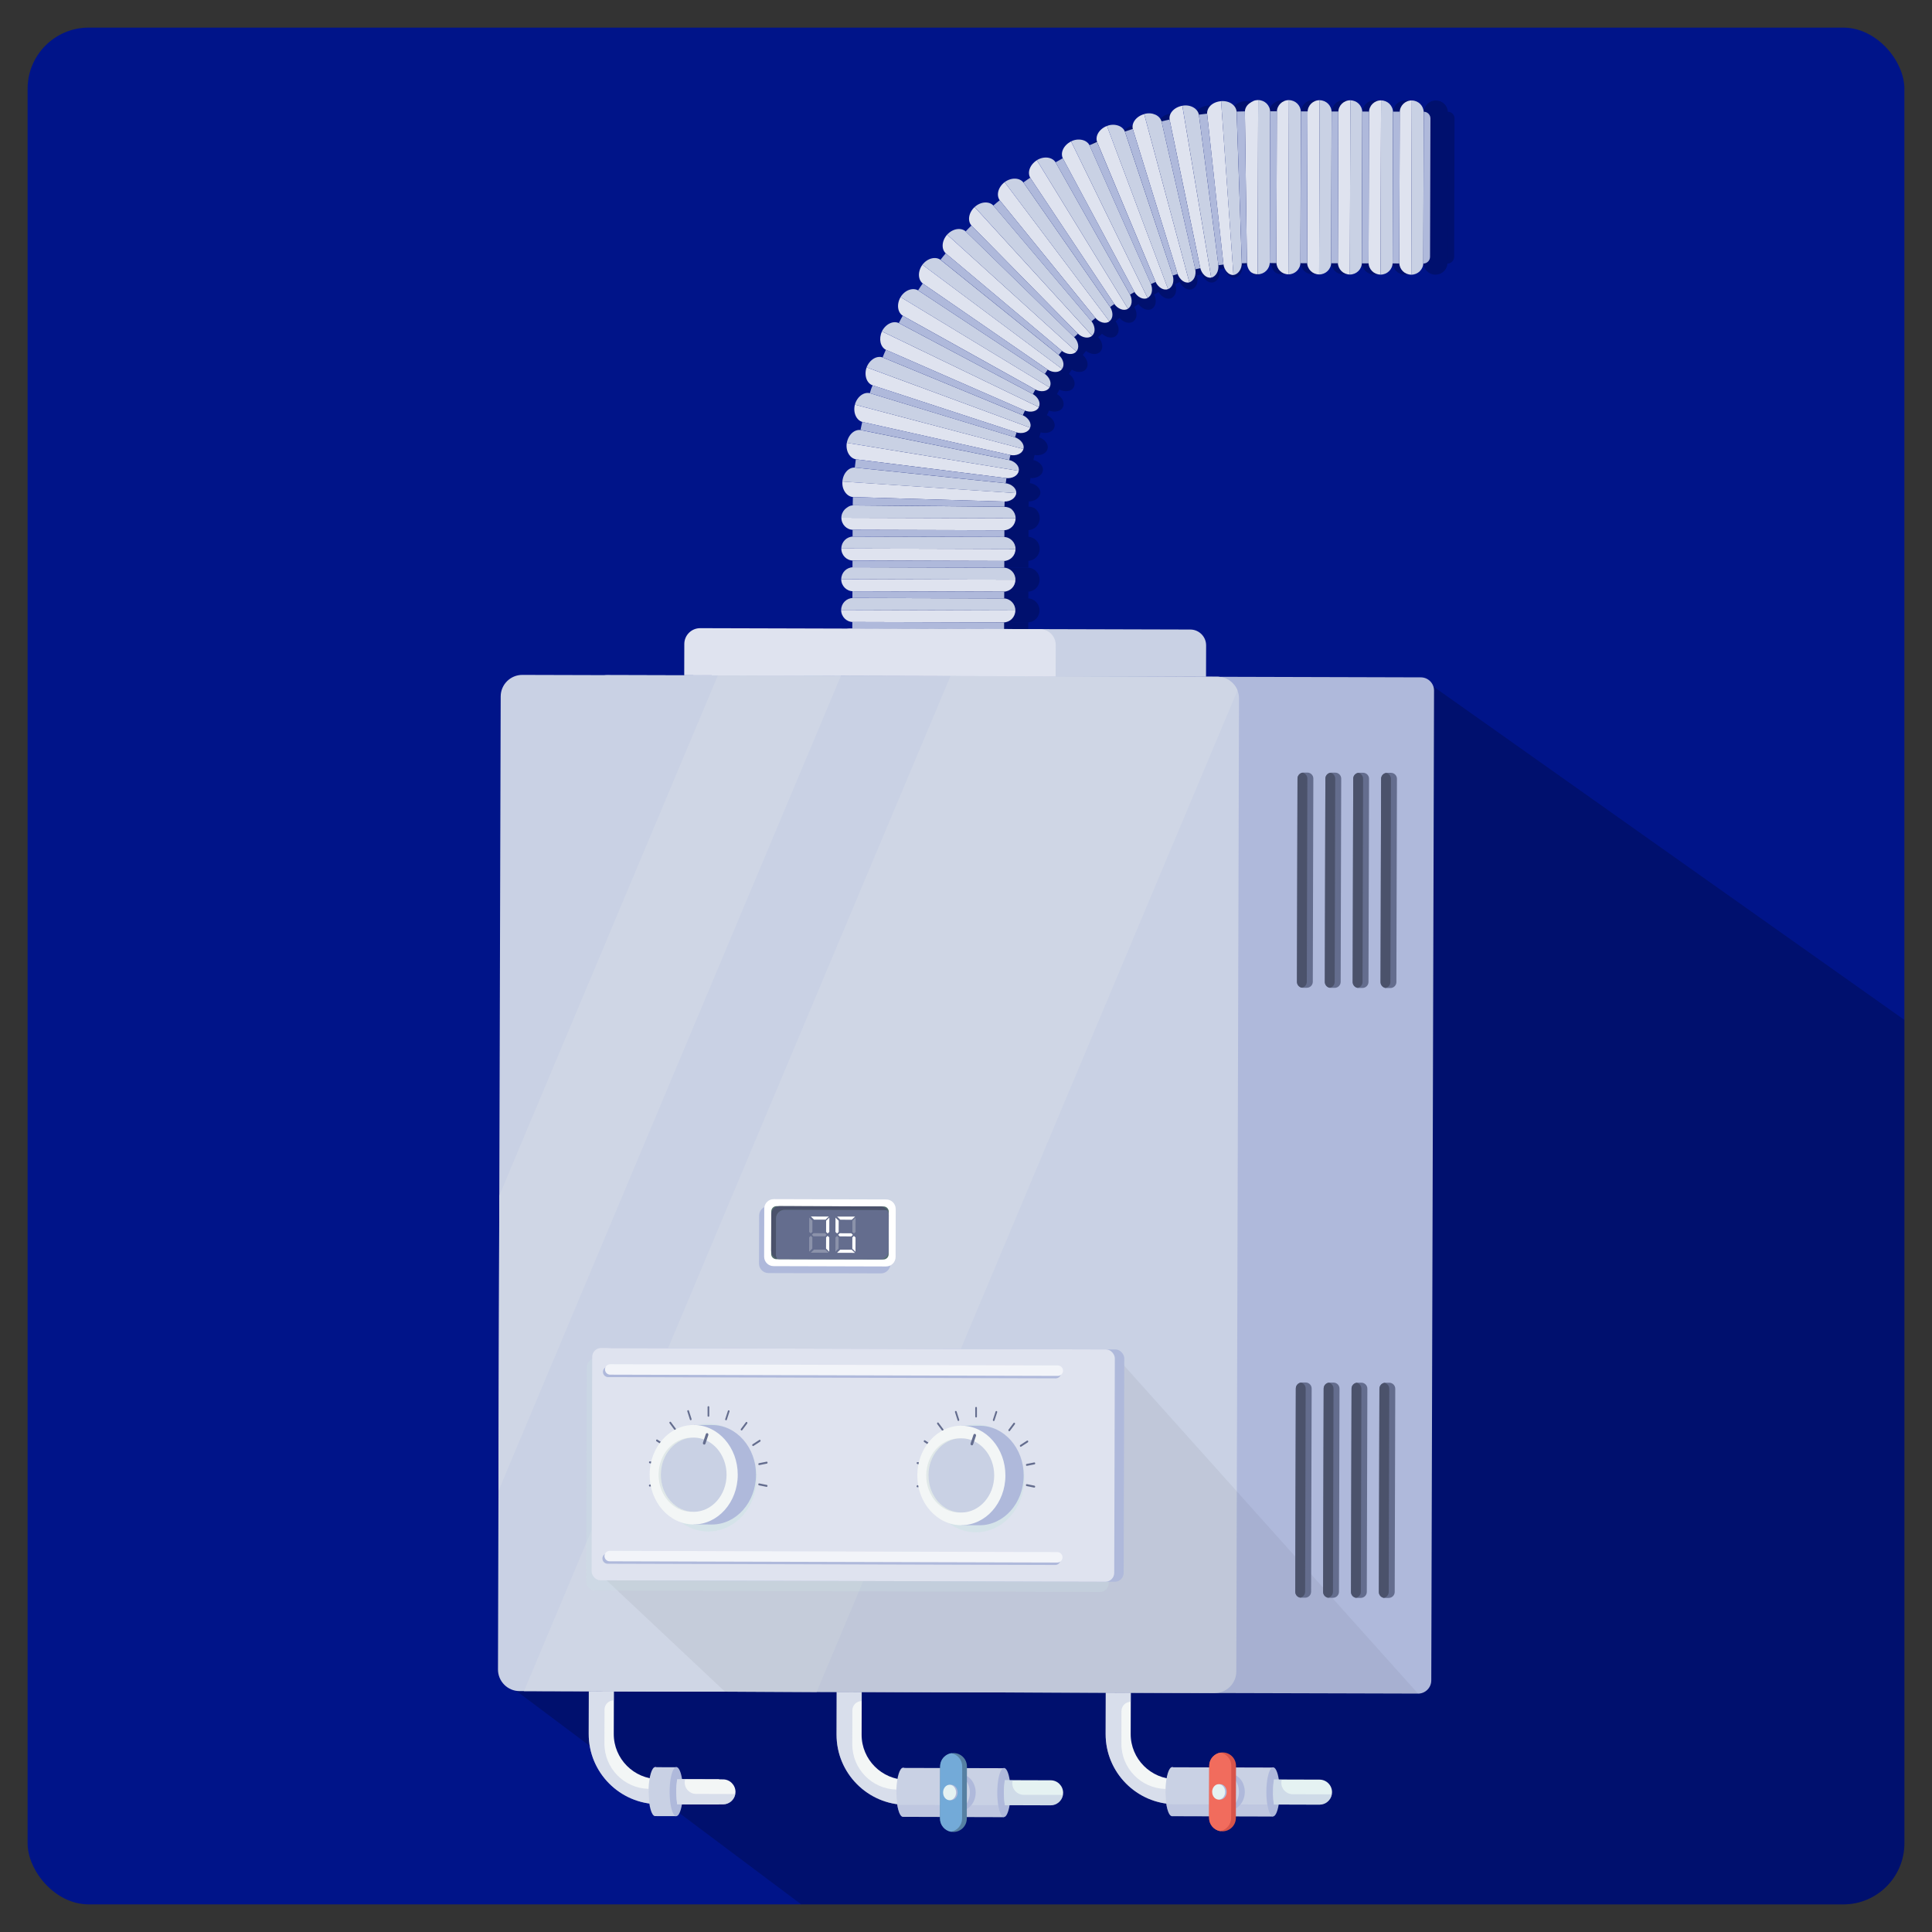 <?xml version="1.0" encoding="UTF-8"?>
<svg xmlns="http://www.w3.org/2000/svg" xmlns:xlink="http://www.w3.org/1999/xlink" viewBox="0 0 700 700">
  <rect x="0" y="0" width="700" height="700" fill="#333333" stroke="none"/>
  <defs>
    <style>
      .cls-1, .cls-2 {
        fill: #fff;
      }

      .cls-3 {
        opacity: .5;
      }

      .cls-3, .cls-4 {
        fill: #cce5e4;
      }

      .cls-5 {
        fill: #f2f4f9;
      }

      .cls-6 {
        isolation: isolate;
      }

      .cls-7 {
        opacity: .2;
      }

      .cls-8 {
        fill: #d8544a;
      }

      .cls-9 {
        fill: #5680a2;
      }

      .cls-10, .cls-11 {
        fill: #afb9db;
      }

      .cls-12 {
        opacity: .05;
      }

      .cls-12, .cls-13, .cls-4 {
        mix-blend-mode: multiply;
      }

      .cls-14 {
        fill: #c9d1e4;
      }

      .cls-13 {
        fill: #536e6e;
      }

      .cls-15 {
        fill: #dfe3ef;
      }

      .cls-16 {
        fill: #001489;
      }

      .cls-11 {
        opacity: .4;
      }

      .cls-17 {
        clip-path: url(#clippath);
      }

      .cls-18 {
        fill: #cfd6e5;
      }

      .cls-19 {
        fill: #73aad8;
      }

      .cls-2, .cls-4 {
        opacity: .25;
      }

      .cls-20 {
        fill: none;
      }

      .cls-21 {
        fill: #e5f2f2;
      }

      .cls-22 {
        fill: #4b526b;
      }

      .cls-23 {
        fill: #729b9a;
        opacity: .15;
      }

      .cls-24 {
        fill: #f16c5d;
      }

      .cls-25 {
        fill: #f3f6f6;
      }

      .cls-26 {
        fill: #646d8e;
      }
    </style>
    <clipPath id="clippath">
      <rect class="cls-20" x="10" y="10" width="680" height="680" rx="22.15" ry="22.15"/>
    </clipPath>
  </defs>
  <g class="cls-6">
    <g id="Layer_1" data-name="Layer 1">
      <rect class="cls-16" x="10" y="10" width="680" height="680" rx="22.15" ry="22.15"/>
      <g>
        <rect class="cls-7" x="343.83" y="199.15" width="2.42" height="55" transform="translate(117.44 571.06) rotate(-89.84)"/>
        <path class="cls-7" d="M372.35,216.81l-54.54-.15c-2.37,0-4.3,1.93-4.3,4.34,0,2.41,1.91,4.36,4.28,4.36l54.54,.15c2.37,0,4.3-1.93,4.3-4.34,0-1.21-.47-2.29-1.25-3.08-.77-.79-1.84-1.28-3.03-1.28Z"/>
        <rect class="cls-7" x="343.86" y="188.02" width="2.43" height="55" transform="translate(128.6 559.99) rotate(-89.84)"/>
        <path class="cls-7" d="M372.38,205.68l-54.54-.15c-2.37,0-4.3,1.93-4.3,4.34,0,2.4,1.91,4.35,4.28,4.36l54.54,.15c2.37,0,4.3-1.93,4.3-4.34,0-1.2-.47-2.29-1.25-3.08-.77-.79-1.84-1.28-3.03-1.28Z"/>
        <path class="cls-7" d="M318.44,169.39l.22,.03c-2.35-.27-4.47,2-4.71,5.06-.05,.76,0,1.49,.19,2.16,.19,.66,.49,1.27,.86,1.78,.75,1.03,1.81,1.66,2.99,1.68l34.55,1.03-34.78-1.03-.07,2.98h.2c-.59,0-1.15,.14-1.66,.41-.26,.14-.5,.3-.74,.49-.23,.17-.44,.33-.64,.53-.77,.79-1.26,1.88-1.26,3.07,0,2.4,1.91,4.35,4.28,4.36l30.44,.08-30.67-.09v2.43h.22c-2.37,0-4.3,1.93-4.3,4.34,0,2.41,1.91,4.36,4.28,4.36l30.34,.08-30.56-.09v2.42l54.99,.15v-2.42h-.22c2.37,0,4.3-1.93,4.3-4.34,0-1.21-.47-2.29-1.25-3.08-.77-.79-1.84-1.28-3.03-1.28l-24.1-.07,24.33,.07v-2.43h-.22c2.37,0,4.3-1.93,4.3-4.34,0-1.2-.47-2.29-1.25-3.08-.19-.19-.4-.38-.64-.53-.22-.12-.46-.22-.71-.3-.51-.17-1.07-.26-1.67-.27h.23l.05-1.86h-.23c1.19,.03,2.27-.31,3.06-.86,.39-.28,.71-.61,.94-.98,.24-.38,.41-.79,.43-1.22,.08-.87-.34-1.7-1.08-2.36-.71-.64-1.72-1.12-2.88-1.25l.16,.02,.24-1.83-19.2-2.4-35.15-4.4-.23-.03-.37,2.97Z"/>
        <path class="cls-7" d="M429.57,43.96l.05,.23c-.27-1.16-1.09-2.07-2.24-2.61-.58-.26-1.23-.44-1.93-.49-.69-.05-1.42,.04-2.16,.24-2.96,.83-4.78,3.34-4.06,5.61l9.24,29.89-9.31-30.11-2.84,.95,.06,.18c-.38-1.12-1.29-1.93-2.47-2.34-1.19-.41-2.68-.45-4.1,.13-2.87,1.11-4.43,3.79-3.5,5.98l12.58,30.11-12.68-30.32-2.74,1.21,.09,.21c-.47-1.08-1.46-1.82-2.69-2.12-1.22-.29-2.71-.19-4.07,.52-2.75,1.38-4.04,4.21-2.9,6.3l-.11-.2c-.88,.47-1.75,.98-2.61,1.47l.11,.19c-1.14-2.06-4.27-2.56-6.88-.95-2.59,1.64-3.61,4.57-2.28,6.54l-.12-.18c-.85,.53-1.65,1.13-2.47,1.7l.1,.14c-1.35-1.9-4.47-2.07-6.91-.25-2.42,1.87-3.14,4.89-1.65,6.72l-.13-.16c-.79,.61-1.53,1.29-2.29,1.92l.14,.17,.66,.78c-.41-.49-.65-.77-.65-.77-1.52-1.82-4.66-1.7-6.93,.36-2.24,2.11-2.67,5.18-1,6.86l-.16-.16c-.73,.68-1.39,1.42-2.09,2.13l.16,.16c-1.68-1.67-4.8-1.25-6.87,1.01-2.03,2.31-2.17,5.41-.34,6.92l-.18-.14c-.66,.75-1.26,1.55-1.89,2.32l.18,.14c-1.82-1.49-4.89-.79-6.74,1.67-1.8,2.49-1.64,5.6,.31,6.93l-.18-.13c-.6,.8-1.12,1.66-1.67,2.49l.18,.12c-1.97-1.3-4.94-.31-6.55,2.3-1.54,2.64-1.1,5.71,.95,6.86l-.17-.09c-.51,.85-.97,1.75-1.42,2.64,.11,.06,23.49,12.45,30.76,16.3l-30.63-16.23c-2.08-1.06-4.88,.24-6.24,2.96-1.25,2.69-.59,5.62,1.42,6.66-.42,.9-.8,1.83-1.17,2.76l.2,.08c-2.19-.92-4.88,.65-6.01,3.51-.99,2.86,0,5.77,2.2,6.54-.45,.9-.77,1.86-1.03,2.82l.22,.07,.48,.15-.48-.15c-2.27-.71-4.8,1.11-5.64,4.07-.74,2.96,.58,5.79,2.86,6.31l-.18-.04c-.21,.98-.47,1.94-.64,2.93l.19,.03c-2.31-.46-4.63,1.59-5.17,4.61-.5,3.03,1.15,5.73,3.49,6l35.15,4.39,18.98,2.38c2.37,.28,4.4-.89,4.69-2.61,.17-.85-.16-1.72-.83-2.43-.65-.72-1.65-1.29-2.8-1.53l.22,.04c.08-.61,.27-1.2,.4-1.8l-.22-.05c2.33,.5,4.5-.46,4.92-2.14,.25-.84,0-1.73-.59-2.5-.58-.77-1.5-1.43-2.61-1.79l.18,.06c.15-.6,.35-1.18,.56-1.76l-.22-.08c2.26,.73,4.55-.01,5.1-1.66,.33-.8,.17-1.71-.34-2.54-.47-.77-1.25-1.48-2.25-1.94-.04-.02-.76-.32-1.87-.77,1.1,.45,1.79,.74,1.79,.74,.29-.54,.52-1.12,.79-1.67l-.2-.09c2.18,.94,4.54,.42,5.24-1.16,.39-.79,.34-1.69-.09-2.57-.43-.86-1.21-1.7-2.26-2.25l.2,.1c.29-.54,.55-1.1,.88-1.63l-.19-.11c2.08,1.15,4.47,.85,5.33-.66,.45-.75,.5-1.65,.15-2.57-.33-.91-1.03-1.8-2.02-2.46l.19,.13c.34-.52,.65-1.06,1.03-1.55l-.73-.5c.46,.31,.73,.5,.73,.5,1.92,1.2,4.22,1.11,5.19-.27,.51-.71,.66-1.61,.4-2.55-.25-.94-.86-1.9-1.78-2.64l.18,.13c.39-.48,.74-.99,1.16-1.44l-.17-.14c1.82,1.51,4.24,1.68,5.37,.36,.57-.66,.81-1.53,.64-2.5-.16-.93-.65-1.93-1.46-2.75,.54-.34,.93-.82,1.4-1.23l-.14-.14c1.67,1.66,4.04,2.05,5.3,.85,.63-.61,.94-1.45,.86-2.43-.06-.9-.43-1.9-1.1-2.76,.48-.4,.92-.84,1.42-1.2l-.14-.18c1.5,1.83,3.85,2.46,5.21,1.38,.68-.55,1.08-1.36,1.1-2.34,.02-.91-.26-1.93-.84-2.85,.51-.35,1-.74,1.52-1.06l-.12-.19c1.33,1.97,3.6,2.82,5.06,1.88,.73-.49,1.2-1.25,1.31-2.23,.12-.95-.09-2.08-.67-3.11l-10.07-17.9,10.19,18.09c.54-.3,1.06-.63,1.61-.91l-.1-.19c1.13,2.07,3.3,3.13,4.85,2.34,.76-.43,1.3-1.13,1.51-2.09,.2-.94,.1-2.07-.37-3.15l-8.78-19.82s8.78,19.82,8.78,19.82l.09,.2,1.69-.76c.97,2.06,2.96,3.22,4.52,2.6,.8-.34,1.4-1.01,1.7-1.94,.28-.85,.31-1.91,0-2.96,0-.02,0-.03-.01-.04,.04,.03,1.77-.56,1.77-.56l-.05-.17c.72,2.22,2.64,3.68,4.3,3.2,.42-.12,.79-.36,1.1-.66,.32-.29,.58-.67,.77-1.11,.38-.88,.5-2.01,.24-3.16l.05,.22,1.79-.42-5.06-24.5-6.01-29.14-.05-.22-2.93,.66Zm-102.93,99.33c-.16-.05-.31-.09-.46-.14l.46,.14Zm49.39,15.01l.25,.08-.25-.08Zm-1.39-.42l.34,.1-.34-.1Zm-8.32-23.92c.61,.32,.96,.51,.96,.51l-.96-.51Zm74.57-40.52l-4.56-19.94s4.56,19.94,4.56,19.94Z"/>
        <path class="cls-7" d="M443.15,41.76c-.29-2.33-3-4.02-6.02-3.45-3.04,.53-5.08,2.85-4.58,5.2l6.02,29.14,5.01,24.28c.49,2.29,2.28,3.95,3.99,3.64,.86-.16,1.56-.78,2.03-1.6,.47-.84,.7-1.95,.55-3.13l-3.36-25.9-3.65-28.19Z"/>
        <path class="cls-7" d="M468.95,40.33v.23c0-2.37-1.94-4.3-4.35-4.3-.59,0-1.17,.11-1.69,.33-.26,.11-.5,.23-.75,.39-.29,.16-.56,.34-.81,.54-.99,.79-1.58,1.87-1.56,3.06l.35,26.24-.36-26.47-2.99,.07v.23c-.03-1.18-.66-2.24-1.69-2.99-1.02-.75-2.43-1.11-3.95-1-1.53,.11-2.86,.69-3.78,1.54-.91,.88-1.4,2.02-1.27,3.2l.02,.15-.02-.15-.03-.22-2.97,.36,3.69,28.42,3.35,25.9,.03,.23,1.84-.23-.02-.23-.03-.26,.03,.26c.13,1.18,.61,2.19,1.27,2.91,.66,.73,1.49,1.16,2.37,1.1,.87-.06,1.64-.63,2.18-1.42,.56-.79,.89-1.87,.85-3.05v.23l1.87-.04v-.23c.01,1.19,.4,2.26,.99,3.01,.15,.19,.31,.36,.48,.51,.22,.15,.48,.29,.73,.4,.52,.22,1.1,.34,1.69,.34,1.21,0,2.3-.47,3.08-1.25,.79-.77,1.29-1.84,1.29-3.03v.22h2.42l.15-54.99h-2.42Zm-22.75,1.82v0Z"/>
        <path class="cls-7" d="M480.07,40.58c0-2.37-1.93-4.3-4.34-4.31s-4.36,1.91-4.36,4.28l-.15,54.54c0,2.37,1.93,4.3,4.34,4.3,1.2,0,2.29-.47,3.08-1.25,.79-.77,1.28-1.84,1.28-3.03l.15-54.54Z"/>
        <path class="cls-7" d="M491.21,40.61c0-2.37-1.94-4.3-4.35-4.31-2.4,0-4.36,1.91-4.36,4.28l-.09,31.03,.09-31.26h-2.42l-.15,54.99h2.42v-.22c0,2.37,1.94,4.3,4.34,4.3,1.21,0,2.3-.47,3.08-1.25,.79-.77,1.29-1.84,1.29-3.03l.15-54.54Z"/>
        <path class="cls-7" d="M502.33,40.42v.23c0-2.37-1.93-4.3-4.34-4.3-2.4,0-4.36,1.91-4.36,4.28l-.09,31.14,.09-31.36h-2.42l-.15,54.99h2.42v-.22c0,2.37,1.94,4.3,4.34,4.3,1.2,0,2.29-.47,3.08-1.25,.79-.77,1.28-1.84,1.28-3.03l.06-23.26-.07,23.49h2.42l.15-54.99h-2.42Z"/>
        <path class="cls-7" d="M513.47,40.45v.23c0-2.37-1.94-4.3-4.35-4.3-2.4,0-4.36,1.91-4.36,4.28l-.15,54.54c0,2.37,1.94,4.3,4.34,4.3,1.21,0,2.3-.47,3.08-1.25,.79-.77,1.29-1.84,1.29-3.03v.22h2.42l.15-54.99h-2.42Z"/>
        <path class="cls-7" d="M524.59,40.71c0-2.37-1.93-4.3-4.34-4.31-2.41,0-4.36,1.91-4.36,4.28l-.15,54.54c0,2.37,1.93,4.3,4.34,4.3,1.2,0,2.29-.47,3.08-1.25,.79-.77,1.28-1.84,1.28-3.03l.15-54.54Z"/>
        <path class="cls-7" d="M525.13,40.55c-.18-.04-.35-.07-.55-.07l-.15,55c.52,0,1.01-.15,1.4-.44,.12-.08,.22-.17,.32-.27,.44-.43,.71-1.04,.71-1.71l.14-50.15c0-1.15-.79-2.11-1.87-2.36Z"/>
      </g>
      <g class="cls-17">
        <polygon class="cls-7" points="182.85 609.48 415.12 783.51 769.58 730.78 716.77 388.48 516.87 247 182.85 609.48"/>
        <g id="_олонка" data-name="колонка">
          <g>
            <g>
              <path class="cls-15" d="M304.76,221c0,2.41,1.91,4.36,4.28,4.36l54.54,.15c2.37,0,4.3-1.93,4.3-4.34l-63.13-.18Z"/>
              <rect class="cls-10" x="335.1" y="199.15" width="2.42" height="55" transform="translate(108.72 562.32) rotate(-89.84)"/>
            </g>
            <g>
              <path class="cls-14" d="M304.76,221l63.13,.18c0-1.21-.47-2.29-1.25-3.08-.77-.79-1.84-1.28-3.03-1.28l-54.54-.15c-2.37,0-4.3,1.93-4.3,4.34Z"/>
              <path class="cls-15" d="M304.79,209.86c0,2.4,1.91,4.35,4.28,4.36l54.54,.15c2.37,0,4.3-1.93,4.3-4.34l-63.13-.18Z"/>
              <rect class="cls-10" x="335.12" y="188.02" width="2.43" height="55" transform="translate(119.89 551.25) rotate(-89.84)"/>
            </g>
            <g>
              <path class="cls-14" d="M304.79,209.86l63.13,.18c0-1.2-.47-2.29-1.25-3.08-.77-.79-1.84-1.28-3.03-1.28l-54.54-.15c-2.37,0-4.3,1.93-4.3,4.34Z"/>
              <path class="cls-15" d="M304.82,198.74c0,2.41,1.91,4.36,4.28,4.36l54.54,.15c2.37,0,4.3-1.93,4.3-4.34l-63.13-.18Z"/>
              <rect class="cls-10" x="335.16" y="176.89" width="2.42" height="55" transform="translate(131.05 540.19) rotate(-89.84)"/>
            </g>
            <g>
              <path class="cls-14" d="M304.82,198.74l63.13,.18c0-1.21-.47-2.29-1.25-3.08-.77-.79-1.84-1.28-3.03-1.28l-54.54-.15c-2.37,0-4.3,1.93-4.3,4.34Z"/>
              <path class="cls-15" d="M304.85,187.61c0,2.4,1.91,4.35,4.28,4.36l54.54,.15c2.37,0,4.3-1.93,4.3-4.34l-63.13-.18Z"/>
              <rect class="cls-10" x="335.18" y="165.76" width="2.43" height="55" transform="translate(142.21 529.12) rotate(-89.84)"/>
            </g>
            <g>
              <path class="cls-14" d="M304.85,187.61l63.13,.18c0-1.2-.47-2.29-1.25-3.08-.19-.19-.4-.38-.64-.53-.22-.12-.46-.22-.71-.3-.51-.17-1.07-.26-1.67-.27l-20.16-.19-34.41-.31c-.59,0-1.15,.14-1.66,.41-.26,.14-.5,.3-.74,.49-.23,.17-.44,.33-.64,.53-.77,.79-1.26,1.88-1.26,3.07Z"/>
              <path class="cls-15" d="M305.22,174.48c-.05,.76,0,1.49,.19,2.16,.19,.66,.49,1.27,.86,1.78,.75,1.03,1.81,1.66,2.99,1.68l34.55,1.03,19.97,.59c1.19,.04,2.27-.31,3.06-.86,.39-.28,.71-.61,.94-.98,.24-.38,.41-.79,.43-1.22l-23.85-1.59-39.14-2.61Z"/>
              <polygon class="cls-10" points="308.95 183.09 309.15 183.09 343.55 183.4 363.72 183.59 363.94 183.59 364 181.73 363.77 181.72 343.8 181.13 309.02 180.1 308.95 183.09"/>
            </g>
            <g>
              <path class="cls-14" d="M305.22,174.48l39.14,2.61,23.85,1.59c.08-.87-.34-1.7-1.08-2.36-.71-.64-1.72-1.12-2.88-1.25l-19.23-2-35.1-3.64c-2.35-.27-4.47,2-4.71,5.06Z"/>
              <path class="cls-15" d="M310.3,166.44l35.15,4.39,18.98,2.38c2.37,.28,4.4-.89,4.69-2.61l-22.82-3.72-39.49-6.44c-.5,3.03,1.15,5.73,3.49,6Z"/>
              <polygon class="cls-10" points="309.71 169.39 309.92 169.42 345.02 173.06 364.25 175.06 364.41 175.08 364.65 173.24 345.45 170.84 310.3 166.44 310.08 166.42 309.71 169.39"/>
            </g>
            <g>
              <path class="cls-14" d="M306.81,160.44l39.49,6.44,22.82,3.72c.17-.85-.16-1.72-.83-2.43-.65-.72-1.65-1.29-2.8-1.53l-18.2-3.67-35.3-7.12c-2.31-.46-4.63,1.59-5.17,4.61Z"/>
              <path class="cls-15" d="M312.6,152.91l35.27,7.89,18.01,4.02c2.33,.5,4.5-.46,4.92-2.14l-21.77-5.73-39.29-10.35c-.74,2.96,.58,5.79,2.86,6.31Z"/>
              <path class="cls-10" d="M311.79,155.8l.19,.03,35.3,7.12,18.2,3.67,.22,.04c.08-.61,.27-1.2,.4-1.8l-.22-.05-18.01-4.02-35.27-7.89-.18-.04c-.21,.98-.47,1.94-.64,2.93Z"/>
            </g>
            <g>
              <path class="cls-14" d="M309.74,146.6l39.29,10.35,21.77,5.73c.25-.84,0-1.73-.59-2.5-.58-.77-1.5-1.43-2.61-1.79l-17.29-5.25s-34.93-10.62-34.93-10.62c-2.27-.71-4.8,1.11-5.64,4.07Z"/>
              <path class="cls-15" d="M316.19,139.63l34.87,11.41,17.06,5.58c2.26,.73,4.55-.01,5.1-1.66l-20.71-7.65-38.52-14.22c-.99,2.86,0,5.77,2.2,6.54Z"/>
              <path class="cls-10" d="M315.16,142.45l.22,.07,34.92,10.62s17.3,5.25,17.3,5.25l.18,.06c.15-.6,.35-1.18,.56-1.76l-.22-.08-17.06-5.58-34.87-11.41c-.45,.9-.77,1.86-1.03,2.82Z"/>
            </g>
            <g>
              <path class="cls-14" d="M314,133.09l38.52,14.22,20.71,7.65c.33-.8,.17-1.71-.34-2.54-.47-.77-1.25-1.48-2.25-1.94-.21-.09-16.57-6.85-16.57-6.85l-34.07-14.05c-2.19-.92-4.88,.65-6.01,3.51Z"/>
              <path class="cls-15" d="M320.97,126.73l34.02,14.88,16.17,7.07c2.18,.94,4.54,.42,5.24-1.16l-19.68-9.5-37.17-17.94c-1.25,2.69-.59,5.62,1.42,6.66Z"/>
              <path class="cls-10" d="M319.8,129.49l.2,.08,34.07,14.05s16.5,6.81,16.5,6.81c.29-.54,.52-1.12,.79-1.67l-.2-.09-16.17-7.07-34.02-14.88c-.42,.9-.8,1.83-1.17,2.76Z"/>
            </g>
            <g>
              <path class="cls-14" d="M319.54,120.07l37.17,17.94,19.68,9.5c.39-.79,.34-1.69-.09-2.57-.42-.86-1.21-1.7-2.26-2.25l-15.5-8.22-32.77-17.36c-2.08-1.06-4.88,.24-6.24,2.96Z"/>
              <path class="cls-15" d="M327.25,114.49l32.37,18.02,15.32,8.53c2.08,1.15,4.47,.85,5.33-.66l-18.65-11.32-35.32-21.43c-1.54,2.64-1.1,5.71,.95,6.86Z"/>
              <path class="cls-10" d="M325.66,117.04c.12,.07,32.89,17.43,32.89,17.43l15.5,8.22,.2,.1c.29-.54,.55-1.1,.88-1.63l-.19-.11-15.32-8.53-32.37-18.02-.17-.09c-.51,.85-.97,1.75-1.42,2.64Z"/>
            </g>
            <g>
              <path class="cls-14" d="M326.29,107.63l35.32,21.43,18.65,11.32c.45-.75,.5-1.65,.15-2.57-.33-.91-1.03-1.8-2.02-2.46l-14.69-9.67-30.86-20.35c-1.97-1.3-4.94-.31-6.55,2.3Z"/>
              <path class="cls-15" d="M334.51,102.85l30.42,20.97s14.69,10.12,14.69,10.12c1.92,1.2,4.22,1.11,5.19-.27l-17.61-13.14-32.99-24.61c-1.8,2.49-1.64,5.6,.31,6.93Z"/>
              <path class="cls-10" d="M332.66,105.21l.18,.12,30.86,20.35,14.69,9.67,.19,.13c.34-.52,.65-1.06,1.03-1.55l-14.68-10.12s-30.43-20.97-30.43-20.97l-.18-.13c-.6,.8-1.12,1.66-1.67,2.49Z"/>
            </g>
            <g>
              <path class="cls-14" d="M334.2,95.92l32.99,24.61,17.61,13.14c.51-.71,.66-1.61,.4-2.55-.25-.94-.86-1.9-1.78-2.64l-13.87-11.17-28.62-23.04c-1.82-1.49-4.89-.79-6.74,1.67Z"/>
              <path class="cls-15" d="M342.83,91.94l28.09,23.59,13.68,11.49c1.82,1.51,4.24,1.68,5.37,.36l-16.54-14.97-30.27-27.4c-2.03,2.31-2.17,5.41-.34,6.92Z"/>
              <path class="cls-10" d="M340.76,94.11l.18,.14,28.62,23.04,13.87,11.17,.18,.13c.39-.48,.74-.99,1.16-1.44l-.17-.14-13.68-11.49-28.09-23.59-.18-.14c-.66,.75-1.26,1.55-1.89,2.32Z"/>
            </g>
            <g>
              <path class="cls-14" d="M343.17,85.01l30.27,27.4,16.54,14.97c.57-.66,.81-1.53,.64-2.5-.16-.93-.65-1.93-1.46-2.75l-13.1-12.77-26.01-25.37c-1.68-1.67-4.8-1.25-6.87,1.01Z"/>
              <path class="cls-15" d="M352.13,81.87l25.41,25.83,12.87,13.07c1.67,1.66,4.04,2.05,5.3,.85l-15.4-16.85-27.19-29.76c-2.24,2.11-2.67,5.18-1,6.86Z"/>
              <path class="cls-10" d="M349.88,83.84l.16,.16,26.01,25.37,13.1,12.77c.54-.34,.93-.82,1.4-1.23l-.14-.14-12.87-13.07-25.41-25.83-.16-.16c-.73,.68-1.39,1.42-2.09,2.13Z"/>
            </g>
            <g>
              <path class="cls-14" d="M353.13,75l27.19,29.76,15.4,16.85c.63-.61,.94-1.45,.86-2.43-.06-.9-.43-1.9-1.1-2.76l-12.3-14.51s-23.11-27.27-23.11-27.27c-1.52-1.82-4.66-1.7-6.93,.36Z"/>
              <path class="cls-15" d="M362.34,72.71l22.47,27.65,11.94,14.69c1.5,1.83,3.85,2.46,5.21,1.38l-14.15-18.8-23.82-31.64c-2.42,1.87-3.14,4.89-1.65,6.72Z"/>
              <path class="cls-10" d="M359.91,74.47l.14,.17s23.12,27.28,23.12,27.28l12.3,14.51c.48-.4,.92-.84,1.42-1.2l-.14-.18-11.94-14.69-22.47-27.65-.13-.16c-.79,.61-1.53,1.29-2.29,1.92Z"/>
            </g>
            <g>
              <path class="cls-14" d="M363.99,65.99l23.82,31.64,14.15,18.8c.68-.55,1.08-1.36,1.1-2.34,.02-.91-.26-1.93-.84-2.85l-11.31-16.25-20.01-28.74c-1.35-1.9-4.47-2.07-6.91-.25Z"/>
              <path class="cls-15" d="M373.39,64.58l19.29,28.98,10.94,16.43c1.33,1.97,3.6,2.82,5.06,1.88l-12.76-20.81-20.24-33.01c-2.59,1.64-3.61,4.57-2.28,6.54Z"/>
              <path class="cls-10" d="M370.8,66.1l.1,.14,20.01,28.74,11.31,16.25c.51-.35,1-.74,1.52-1.06l-.12-.19-10.94-16.43-19.29-28.98-.12-.18c-.85,.53-1.65,1.13-2.47,1.7Z"/>
            </g>
            <g>
              <path class="cls-14" d="M375.68,58.04l20.24,33.01,12.76,20.81c.73-.49,1.2-1.25,1.31-2.23,.12-.95-.09-2.08-.67-3.11l-10.07-17.9-16.69-29.64c-1.14-2.06-4.27-2.56-6.88-.95Z"/>
              <path class="cls-15" d="M385.17,57.53l15.97,29.8,9.8,18.29c1.13,2.07,3.3,3.13,4.85,2.34l-11.19-22.89-16.53-33.83c-2.75,1.38-4.04,4.21-2.9,6.3Z"/>
              <path class="cls-10" d="M382.45,58.8l.11,.19,16.69,29.64,10.19,18.09c.54-.3,1.06-.63,1.61-.91l-.1-.19-9.8-18.29-15.97-29.8-.11-.2c-.88,.47-1.75,.98-2.61,1.47Z"/>
            </g>
            <g>
              <path class="cls-14" d="M388.07,51.23l16.53,33.83,11.19,22.89c.76-.43,1.3-1.13,1.51-2.09,.2-.94,.1-2.07-.37-3.15l-8.78-19.82-13.31-30.06c-.47-1.08-1.46-1.82-2.69-2.12-1.22-.29-2.71-.19-4.07,.52Z"/>
              <path class="cls-15" d="M397.58,51.62l12.58,30.11,8.54,20.42c.97,2.06,2.96,3.22,4.52,2.6l-9.38-25.03-12.77-34.09c-2.87,1.11-4.43,3.79-3.5,5.98Z"/>
              <path class="cls-10" d="M394.74,52.63l.09,.21,13.31,30.06s8.78,19.82,8.78,19.82l.09,.2,1.69-.76-8.54-20.42-12.68-30.32-2.74,1.21Z"/>
            </g>
            <g>
              <path class="cls-14" d="M401.07,45.64l12.77,34.09,9.38,25.03c.8-.34,1.4-1.01,1.7-1.94,.28-.85,.31-1.91,0-2.96-.03-.1-.05-.16-.07-.22l-7.25-21.8-9.97-29.99c-.37-1.12-1.29-1.93-2.47-2.34-1.19-.41-2.68-.45-4.1,.13Z"/>
              <path class="cls-15" d="M410.5,46.94l9.24,29.89,6.89,22.27c.72,2.22,2.64,3.68,4.3,3.2l-7.3-27.18-9.07-33.78c-2.96,.83-4.78,3.34-4.06,5.61Z"/>
              <path class="cls-10" d="M407.58,47.67l.06,.18,9.97,29.99,7.3,21.98s1.77-.56,1.77-.56l-.05-.17-6.89-22.27-9.31-30.11-2.84,.95Z"/>
            </g>
            <g>
              <path class="cls-14" d="M414.56,41.32l9.07,33.78,7.3,27.18c.42-.12,.79-.36,1.1-.66,.32-.29,.58-.67,.77-1.11,.38-.88,.5-2.01,.24-3.16l-.89-3.92-4.56-19.94-6.7-29.32c-.27-1.16-1.09-2.07-2.24-2.61-.58-.26-1.23-.44-1.93-.49-.69-.05-1.42,.04-2.16,.24Z"/>
              <path class="cls-15" d="M423.81,43.52l6.02,29.14,5.01,24.28c.49,2.29,2.28,3.95,3.99,3.64l-4.92-29.33-5.53-32.93c-3.04,.53-5.08,2.85-4.58,5.2Z"/>
              <path class="cls-10" d="M420.84,43.96l.05,.23,6.7,29.32s4.56,19.94,4.56,19.94l.89,3.92,.05,.22,1.79-.42-5.06-24.5-6.01-29.14-.05-.22-2.93,.66Z"/>
            </g>
            <g>
              <path class="cls-14" d="M428.39,38.32l5.53,32.93,4.92,29.33c.86-.16,1.56-.78,2.03-1.6,.47-.84,.7-1.95,.55-3.13l-3.36-25.9-3.65-28.19c-.29-2.33-3-4.02-6.02-3.45Z"/>
              <path class="cls-15" d="M437.38,41.39l3.02,27.91s2.86,26.32,2.86,26.32c.13,1.18,.61,2.19,1.27,2.91,.66,.73,1.49,1.16,2.37,1.1l-2.23-31.41-2.24-31.56c-1.53,.11-2.86,.69-3.78,1.54-.91,.88-1.4,2.02-1.27,3.2Z"/>
              <path class="cls-10" d="M434.38,41.54l3.69,28.42,3.35,25.9,.03,.23,1.84-.23-.02-.23-2.85-26.32s-3.03-27.91-3.03-27.91l-.03-.22-2.97,.36Z"/>
            </g>
            <g>
              <path class="cls-14" d="M442.42,36.65l2.24,31.56,2.23,31.41c.87-.06,1.64-.63,2.18-1.42,.56-.79,.89-1.87,.85-3.05l-.95-27.88-.91-26.64c-.04-1.18-.67-2.24-1.7-2.99-1.02-.75-2.43-1.11-3.95-1Z"/>
              <path class="cls-15" d="M451.05,40.58l.35,26.24,.39,28.29c.01,1.19,.4,2.26,.99,3.01,.15,.19,.31,.36,.48,.51,.22,.15,.48,.29,.73,.4,.52,.22,1.1,.34,1.69,.34l.18-63.13c-.59,0-1.17,.11-1.69,.33-.26,.11-.5,.23-.75,.39-.29,.16-.56,.34-.81,.54-.99,.79-1.58,1.87-1.56,3.06Z"/>
              <polygon class="cls-10" points="448.06 40.42 448.07 40.64 448.98 67.28 449.93 95.16 449.94 95.39 451.8 95.34 451.8 95.11 451.41 66.82 451.05 40.35 448.06 40.42"/>
            </g>
            <g>
              <path class="cls-14" d="M455.86,36.25l-.18,63.13c1.21,0,2.3-.47,3.08-1.25,.79-.77,1.29-1.84,1.29-3.03l.15-54.54c0-2.37-1.94-4.3-4.35-4.31Z"/>
              <path class="cls-15" d="M462.63,40.56l-.15,54.54c0,2.37,1.93,4.3,4.34,4.3l.18-63.13c-2.41,0-4.36,1.91-4.36,4.28Z"/>
              <rect class="cls-10" x="433.85" y="66.62" width="55" height="2.42" transform="translate(392.23 528.98) rotate(-89.84)"/>
            </g>
            <g>
              <path class="cls-14" d="M466.99,36.28l-.18,63.13c1.2,0,2.29-.47,3.08-1.25,.79-.77,1.28-1.84,1.28-3.03l.15-54.54c0-2.37-1.93-4.3-4.34-4.31Z"/>
              <path class="cls-15" d="M473.76,40.59l-.15,54.54c0,2.37,1.94,4.3,4.34,4.3l.18-63.13c-2.4,0-4.36,1.91-4.36,4.28Z"/>
              <rect class="cls-10" x="444.97" y="66.65" width="55" height="2.42" transform="translate(403.3 540.14) rotate(-89.84)"/>
            </g>
            <g>
              <path class="cls-14" d="M478.12,36.31l-.18,63.13c1.21,0,2.3-.47,3.08-1.25,.79-.77,1.29-1.84,1.29-3.03l.15-54.54c0-2.37-1.94-4.3-4.35-4.31Z"/>
              <path class="cls-15" d="M484.89,40.62l-.15,54.54c0,2.37,1.93,4.3,4.34,4.3l.18-63.13c-2.4,0-4.36,1.91-4.36,4.28Z"/>
              <rect class="cls-10" x="456.1" y="66.68" width="55" height="2.42" transform="translate(414.37 551.3) rotate(-89.84)"/>
            </g>
            <g>
              <path class="cls-14" d="M489.25,36.34l-.18,63.13c1.2,0,2.29-.47,3.08-1.25,.79-.77,1.28-1.84,1.28-3.03l.15-54.54c0-2.37-1.93-4.3-4.34-4.31Z"/>
              <path class="cls-15" d="M496.01,40.65l-.15,54.54c0,2.37,1.94,4.3,4.34,4.3l.18-63.13c-2.4,0-4.36,1.91-4.36,4.28Z"/>
              <rect class="cls-10" x="467.23" y="66.71" width="55" height="2.42" transform="translate(425.43 562.46) rotate(-89.84)"/>
            </g>
            <g>
              <path class="cls-14" d="M500.38,36.37l-.18,63.13c1.21,0,2.3-.47,3.08-1.25,.79-.77,1.29-1.84,1.29-3.03l.15-54.54c0-2.37-1.94-4.3-4.35-4.31Z"/>
              <path class="cls-15" d="M507.15,40.68l-.15,54.54c0,2.37,1.93,4.3,4.34,4.3l.18-63.13c-2.41,0-4.36,1.91-4.36,4.28Z"/>
              <rect class="cls-10" x="478.36" y="66.74" width="55" height="2.42" transform="translate(436.5 573.62) rotate(-89.84)"/>
            </g>
            <g>
              <path class="cls-14" d="M511.51,36.4l-.18,63.13c1.2,0,2.29-.47,3.08-1.25,.79-.77,1.28-1.84,1.28-3.03l.15-54.54c0-2.37-1.93-4.3-4.34-4.31Z"/>
              <path class="cls-10" d="M515.85,40.48l-.15,55c.52,0,1.01-.15,1.4-.44,.12-.08,.22-.17,.32-.27,.44-.43,.71-1.04,.71-1.71l.14-50.15c0-1.15-.79-2.11-1.87-2.36-.18-.04-.35-.07-.55-.07Z"/>
            </g>
          </g>
          <path class="cls-10" d="M219.52,245.02h294.76c2.64,0,4.79,2.15,4.79,4.79v358.62c0,2.64-2.15,4.79-4.79,4.79H219.52c-2.64,0-4.79-2.14-4.79-4.79V249.8c0-2.64,2.14-4.79,4.79-4.79Z" transform="translate(732.61 859.25) rotate(-179.84)"/>
          <path class="cls-14" d="M448.92,253.08l-.98,352.53c-.01,4.33-3.52,7.82-7.85,7.81l-251.85-.7c-4.32-.01-7.82-3.53-7.81-7.85l.98-352.53c.01-4.33,3.53-7.82,7.85-7.81l251.85,.7c3.29,0,6.11,2.05,7.25,4.93,.36,.91,.56,1.89,.56,2.92Z"/>
          <g>
            <polygon class="cls-18" points="304.69 244.84 180.61 540.18 180.91 433.19 260.09 244.72 304.69 244.84"/>
            <path class="cls-18" d="M448.36,250.15l-152.45,362.86-106.05-.3L344.37,244.95l96.74,.27c3.29,0,6.11,2.05,7.25,4.93Z"/>
          </g>
          <path class="cls-12" d="M513.77,613.62l-251.01-.61-45.57-42.85c14.45-7.73,28.02-21.27,41.18-28.55,31.79-17.58,69.72-19.26,104.31-30.37,11.33-3.64,22.34-8.31,32.83-13.94,3.1-1.66,6.26-3.49,8.63-6.03l109.63,122.34Z"/>
          <g>
            <g>
              <path class="cls-26" d="M500.4,282.17l-.2,73.65c0,1.07,.76,1.95,1.78,2.13,.12,.02,.25,.03,.38,.03h1.41c1.19,0,2.16-.96,2.17-2.15l.2-73.65c0-1.19-.96-2.16-2.15-2.17h-1.41c-.13,0-.25,0-.38,.03-1.02,.18-1.79,1.06-1.79,2.12Z"/>
              <path class="cls-22" d="M500.4,282.17l-.2,73.65c0,1.07,.76,1.95,1.78,2.13,1.01-.17,1.79-1.06,1.79-2.12l.2-73.65c0-1.07-.76-1.95-1.78-2.13-1.02,.18-1.79,1.06-1.79,2.12Z"/>
            </g>
            <g>
              <path class="cls-26" d="M490.3,282.14l-.2,73.65c0,1.07,.76,1.95,1.78,2.13,.12,.02,.25,.03,.37,.03h1.41c1.19,0,2.16-.96,2.17-2.15l.2-73.65c0-1.19-.96-2.16-2.15-2.17h-1.41c-.13,0-.26,0-.38,.03-1.02,.18-1.79,1.06-1.79,2.12Z"/>
              <path class="cls-22" d="M490.3,282.14l-.2,73.65c0,1.07,.76,1.95,1.78,2.13,1.01-.17,1.79-1.06,1.79-2.12l.2-73.65c0-1.07-.76-1.95-1.78-2.13-1.02,.18-1.79,1.06-1.79,2.12Z"/>
            </g>
            <g>
              <path class="cls-26" d="M480.21,282.11l-.2,73.65c0,1.07,.76,1.95,1.78,2.13,.12,.02,.25,.03,.38,.03h1.41c1.19,0,2.16-.96,2.17-2.15l.2-73.65c0-1.19-.96-2.16-2.15-2.17h-1.41c-.13,0-.25,0-.38,.03-1.02,.18-1.79,1.06-1.79,2.12Z"/>
              <path class="cls-22" d="M480.21,282.11l-.2,73.65c0,1.07,.76,1.95,1.78,2.13,1.01-.17,1.79-1.06,1.79-2.12l.2-73.65c0-1.07-.76-1.95-1.78-2.13-1.02,.18-1.79,1.06-1.79,2.12Z"/>
            </g>
            <g>
              <path class="cls-26" d="M470.11,282.08l-.2,73.65c0,1.07,.76,1.95,1.78,2.13,.12,.02,.25,.03,.38,.03h1.41c1.19,0,2.16-.96,2.17-2.15l.2-73.65c0-1.19-.96-2.16-2.15-2.17h-1.41c-.13,0-.26,0-.38,.03-1.01,.18-1.79,1.06-1.79,2.12Z"/>
              <path class="cls-22" d="M470.11,282.08l-.2,73.65c0,1.07,.76,1.95,1.78,2.13,1.01-.17,1.79-1.06,1.79-2.12l.2-73.65c0-1.07-.77-1.95-1.78-2.13-1.01,.18-1.79,1.06-1.79,2.12Z"/>
            </g>
          </g>
          <rect class="cls-4" x="212.48" y="492.39" width="189.35" height="84.16" rx="3.2" ry="3.2" transform="translate(612.82 1069.79) rotate(-179.84)"/>
          <g>
            <g>
              <path class="cls-26" d="M499.79,503.15l-.2,73.65c0,1.07,.76,1.95,1.78,2.13,.12,.02,.25,.03,.38,.03h1.41c1.19,0,2.16-.96,2.17-2.15l.2-73.65c0-1.19-.96-2.16-2.15-2.17h-1.41c-.13,0-.25,0-.38,.03-1.02,.18-1.79,1.06-1.79,2.12Z"/>
              <path class="cls-22" d="M499.79,503.15l-.2,73.65c0,1.07,.76,1.95,1.78,2.13,1.01-.17,1.79-1.06,1.79-2.12l.2-73.65c0-1.07-.76-1.96-1.78-2.13-1.02,.18-1.79,1.06-1.79,2.12Z"/>
            </g>
            <g>
              <path class="cls-26" d="M489.69,503.13l-.2,73.65c0,1.07,.76,1.95,1.78,2.13,.12,.02,.25,.03,.37,.03h1.41c1.19,0,2.16-.96,2.17-2.15l.2-73.65c0-1.19-.96-2.16-2.15-2.17h-1.41c-.13,0-.26,0-.38,.03-1.02,.18-1.79,1.06-1.79,2.12Z"/>
              <path class="cls-22" d="M489.69,503.13l-.2,73.65c0,1.07,.76,1.95,1.78,2.13,1.01-.17,1.79-1.06,1.79-2.12l.2-73.65c0-1.07-.76-1.96-1.78-2.13-1.02,.18-1.79,1.06-1.79,2.12Z"/>
            </g>
            <g>
              <path class="cls-26" d="M479.59,503.1l-.2,73.65c0,1.07,.76,1.95,1.78,2.13,.12,.02,.25,.03,.38,.03h1.41c1.19,0,2.16-.96,2.17-2.15l.2-73.65c0-1.19-.96-2.16-2.15-2.17h-1.41c-.13,0-.25,0-.38,.03-1.02,.18-1.79,1.06-1.79,2.12Z"/>
              <path class="cls-22" d="M479.59,503.1l-.2,73.65c0,1.07,.76,1.95,1.78,2.13,1.01-.17,1.79-1.06,1.79-2.12l.2-73.65c0-1.07-.76-1.96-1.78-2.13-1.02,.18-1.79,1.06-1.79,2.12Z"/>
            </g>
            <g>
              <path class="cls-26" d="M469.5,503.07l-.2,73.65c0,1.07,.76,1.95,1.78,2.13,.12,.02,.25,.03,.38,.03h1.41c1.19,0,2.16-.96,2.17-2.15l.2-73.65c0-1.19-.96-2.16-2.15-2.17h-1.41c-.13,0-.26,0-.38,.03-1.01,.18-1.79,1.06-1.79,2.12Z"/>
              <path class="cls-22" d="M469.5,503.07l-.2,73.65c0,1.07,.76,1.95,1.78,2.13,1.01-.17,1.79-1.06,1.79-2.12l.2-73.65c0-1.07-.77-1.96-1.78-2.13-1.01,.18-1.79,1.06-1.79,2.12Z"/>
            </g>
          </g>
          <rect class="cls-10" x="217.89" y="488.68" width="189.35" height="84.16" rx="3.2" ry="3.2" transform="translate(623.64 1062.39) rotate(-179.84)"/>
          <rect class="cls-15" x="214.45" y="488.67" width="189.35" height="84.16" rx="3.2" ry="3.2" transform="translate(616.78 1062.36) rotate(-179.84)"/>
          <g>
            <g>
              <path class="cls-3" d="M239.02,535.32c-.03,10.78,7.82,19.55,17.53,19.58,9.71,.03,17.61-8.69,17.64-19.48,.03-10.78-7.82-19.54-17.53-19.57-9.71-.03-17.61,8.69-17.64,19.47Z"/>
              <path class="cls-10" d="M242,534.29c.02-7.29,3.87-13.54,9.38-16.37v-1.63l6.63,.02c8.82,.02,15.94,8.11,15.91,18.07s-7.2,18-16.01,17.98l-6.62-.02v-1.63c-5.5-2.86-9.31-9.14-9.29-16.42Z"/>
              <g>
                <path class="cls-26" d="M235.13,538.31c.03,.19,.19,.32,.36,.29l2.73-.54c.17-.03,.28-.22,.25-.41-.03-.19-.19-.32-.36-.29l-2.73,.54c-.17,.03-.28,.21-.25,.41Z"/>
                <path class="cls-26" d="M235.15,529.76c-.03,.19,.08,.37,.25,.41l2.73,.55c.17,.03,.33-.09,.36-.28,.03-.19-.08-.37-.25-.41l-2.73-.55c-.17-.03-.33,.09-.36,.28Z"/>
                <path class="cls-26" d="M237.76,521.73c-.09,.17-.04,.38,.11,.48l2.4,1.57c.15,.1,.34,.04,.42-.13,.09-.17,.03-.38-.11-.48l-2.4-1.57c-.15-.1-.34-.04-.42,.13Z"/>
                <path class="cls-26" d="M242.65,515.2c-.13,.12-.15,.35-.04,.49l1.78,2.4c.11,.15,.3,.17,.44,.04,.13-.12,.15-.35,.04-.49l-1.78-2.4c-.11-.15-.31-.17-.44-.04Z"/>
                <path class="cls-26" d="M249.22,510.94c-.16,.07-.24,.27-.19,.45l.94,2.95c.06,.18,.24,.28,.4,.21s.24-.27,.19-.45l-.94-2.94c-.06-.18-.24-.28-.4-.21Z"/>
                <path class="cls-26" d="M256.68,509.48c-.17,0-.31,.14-.31,.31v3.21c0,.17,.13,.31,.3,.31s.31-.14,.31-.31v-3.21c0-.17-.13-.31-.3-.31Z"/>
                <path class="cls-26" d="M264.13,510.98c-.16-.07-.34,.03-.4,.21l-.96,2.94c-.06,.18,.02,.38,.18,.45s.34-.03,.4-.21l.96-2.94c.06-.18-.02-.38-.18-.45Z"/>
                <path class="cls-26" d="M270.68,515.28c-.13-.13-.33-.11-.44,.04l-1.79,2.39c-.11,.15-.09,.37,.04,.49,.13,.12,.33,.11,.44-.04l1.79-2.39c.11-.15,.09-.37-.04-.49Z"/>
                <path class="cls-26" d="M275.53,521.84c-.08-.17-.27-.23-.42-.13l-2.41,1.56c-.15,.1-.2,.31-.11,.48,.08,.17,.28,.23,.42,.13l2.41-1.56c.15-.1,.2-.31,.11-.48Z"/>
                <path class="cls-26" d="M278.1,529.88c-.03-.19-.19-.32-.36-.28l-2.73,.54c-.17,.03-.28,.22-.25,.41,.03,.19,.19,.32,.36,.28l2.73-.54c.17-.03,.28-.21,.25-.41Z"/>
                <path class="cls-26" d="M278.08,538.43c.03-.19-.08-.37-.25-.41l-2.73-.55c-.17-.03-.33,.09-.36,.28-.03,.19,.08,.37,.25,.41l2.73,.55c.17,.03,.33-.09,.36-.28Z"/>
              </g>
              <path class="cls-25" d="M235.38,534.27c-.03,9.95,7.1,18.04,15.91,18.07,8.82,.02,15.98-8.02,16.01-17.98,.03-9.95-7.1-18.04-15.91-18.07-8.82-.02-15.98,8.03-16.01,17.98Z"/>
              <path class="cls-14" d="M239.43,534.28c-.02,7.42,5.29,13.46,11.87,13.48,6.58,.02,11.93-5.99,11.95-13.41,.02-7.42-5.29-13.46-11.87-13.48-6.58-.02-11.92,5.99-11.94,13.41Z"/>
              <path class="cls-26" d="M254.98,523.38c.25,.1,.52-.04,.62-.32l1.03-3.08c.09-.28-.03-.59-.28-.7-.25-.1-.52,.04-.62,.32l-1.03,3.08c-.09,.28,.03,.59,.28,.69Z"/>
              <path class="cls-23" d="M238.61,534.28c-.02,7.42,5.3,13.46,11.87,13.48,.14,0,.28,0,.41-.01-6.39-.26-11.48-6.2-11.46-13.46,.02-7.27,5.15-13.18,11.54-13.4-.14,0-.28-.01-.41-.01-6.57-.02-11.92,5.99-11.94,13.41Z"/>
            </g>
            <g>
              <path class="cls-3" d="M336,535.59c-.03,10.78,7.82,19.55,17.53,19.58,9.71,.03,17.61-8.69,17.64-19.48,.03-10.78-7.82-19.54-17.53-19.57-9.71-.03-17.61,8.69-17.64,19.47Z"/>
              <path class="cls-10" d="M338.98,534.56c.02-7.29,3.87-13.54,9.38-16.37v-1.63l6.63,.02c8.82,.02,15.94,8.11,15.91,18.07-.03,9.95-7.2,18-16.01,17.98l-6.62-.02v-1.63c-5.5-2.86-9.31-9.14-9.29-16.42Z"/>
              <g>
                <path class="cls-26" d="M332.1,538.58c.03,.19,.19,.32,.36,.29l2.73-.54c.17-.03,.28-.22,.25-.41-.03-.19-.19-.32-.36-.29l-2.73,.54c-.17,.03-.28,.21-.25,.41Z"/>
                <path class="cls-26" d="M332.13,530.03c-.03,.19,.08,.37,.25,.41l2.73,.55c.17,.03,.33-.09,.36-.28,.03-.19-.08-.37-.25-.41l-2.73-.55c-.17-.03-.33,.09-.36,.28Z"/>
                <path class="cls-26" d="M334.74,522c-.09,.17-.04,.38,.11,.48l2.4,1.57c.15,.1,.34,.04,.42-.13,.09-.17,.04-.38-.11-.48l-2.4-1.57c-.15-.1-.34-.04-.42,.13Z"/>
                <path class="cls-26" d="M339.62,515.47c-.13,.12-.15,.35-.04,.49l1.78,2.4c.11,.15,.31,.17,.44,.04,.13-.12,.15-.35,.04-.49l-1.78-2.4c-.11-.15-.31-.17-.44-.04Z"/>
                <path class="cls-26" d="M346.2,511.21c-.16,.07-.24,.27-.19,.45l.94,2.95c.06,.18,.24,.28,.4,.21s.24-.27,.19-.45l-.94-2.94c-.06-.18-.24-.28-.4-.21Z"/>
                <path class="cls-26" d="M353.66,509.75c-.17,0-.31,.14-.31,.31v3.21c0,.17,.13,.31,.3,.31s.31-.14,.31-.31v-3.21c0-.17-.13-.31-.3-.31Z"/>
                <path class="cls-26" d="M361.11,511.25c-.16-.07-.34,.03-.4,.21l-.96,2.94c-.06,.18,.02,.38,.18,.45,.16,.07,.34-.03,.4-.21l.96-2.94c.06-.18-.02-.38-.18-.45Z"/>
                <path class="cls-26" d="M367.66,515.55c-.13-.13-.33-.11-.44,.04l-1.79,2.39c-.11,.15-.1,.37,.04,.49,.13,.12,.33,.11,.44-.04l1.79-2.39c.11-.15,.1-.37-.04-.49Z"/>
                <path class="cls-26" d="M372.51,522.11c-.09-.17-.28-.23-.42-.13l-2.41,1.56c-.15,.1-.2,.31-.12,.48,.08,.17,.27,.23,.42,.13l2.41-1.56c.15-.1,.2-.31,.12-.48Z"/>
                <path class="cls-26" d="M375.07,530.15c-.03-.19-.19-.32-.36-.28l-2.73,.54c-.17,.03-.28,.22-.25,.41,.03,.19,.19,.32,.36,.28l2.73-.54c.17-.03,.28-.21,.25-.41Z"/>
                <path class="cls-26" d="M375.05,538.7c.03-.19-.08-.37-.25-.41l-2.73-.55c-.17-.03-.33,.09-.36,.28-.03,.19,.08,.37,.25,.41l2.73,.55c.17,.03,.33-.09,.36-.28Z"/>
              </g>
              <path class="cls-25" d="M332.36,534.54c-.03,9.95,7.1,18.04,15.91,18.07,8.82,.02,15.98-8.02,16.01-17.98,.03-9.95-7.1-18.04-15.91-18.07-8.82-.02-15.99,8.03-16.01,17.98Z"/>
              <path class="cls-14" d="M336.41,534.55c-.02,7.27,5.07,13.21,11.46,13.46,.14,0,.28,.01,.41,.01,6.57,.02,11.92-5.99,11.94-13.41,.02-7.43-5.3-13.46-11.87-13.48-.14,0-.28,0-.41,0-6.39,.22-11.52,6.13-11.54,13.4Z"/>
              <path class="cls-23" d="M335.59,534.55c-.02,7.42,5.3,13.46,11.87,13.48,.14,0,.28,0,.41-.01-6.39-.26-11.48-6.2-11.46-13.46,.02-7.27,5.15-13.18,11.54-13.4-.14,0-.28-.01-.41-.01-6.57-.02-11.92,5.99-11.94,13.41Z"/>
              <path class="cls-26" d="M351.96,523.65c.25,.1,.52-.04,.61-.32l1.03-3.08c.09-.28-.03-.59-.28-.7-.25-.1-.52,.04-.62,.32l-1.03,3.08c-.09,.28,.03,.59,.28,.69Z"/>
            </g>
          </g>
          <path class="cls-10" d="M290.15,425.37h17.39c1.9,0,3.44,1.54,3.44,3.44v40.75c0,1.9-1.54,3.43-3.43,3.43h-17.4c-1.9,0-3.43-1.54-3.43-3.43v-40.75c0-1.9,1.54-3.44,3.44-3.44Z" transform="translate(748.85 151.59) rotate(90.16)"/>
          <path class="cls-1" d="M292.01,422.86h17.4c1.9,0,3.44,1.54,3.44,3.44v40.75c0,1.9-1.54,3.44-3.44,3.44h-17.4c-1.9,0-3.43-1.54-3.43-3.43v-40.75c0-1.9,1.54-3.44,3.44-3.44Z" transform="translate(748.21 147.2) rotate(90.16)"/>
          <path class="cls-13" d="M281.31,437.05h38.79c1.05,0,1.89,.85,1.89,1.89v15.44c0,1.05-.85,1.89-1.89,1.89h-38.79c-1.05,0-1.89-.85-1.89-1.89v-15.44c0-1.05,.85-1.89,1.89-1.89Z" transform="translate(600.17 894.17) rotate(-179.84)"/>
          <path class="cls-22" d="M279.44,440.09l-.04,13.02c0,1.4,.92,2.59,2.19,2.97-.29-.46-.45-1.02-.45-1.61l.04-13.03c0-1.71,1.39-3.1,3.11-3.09l36.38,.1c.31,0,.61,.05,.89,.14-.53-.89-1.52-1.49-2.64-1.49l-36.38-.1c-1.71,0-3.1,1.38-3.11,3.09Z"/>
          <path class="cls-26" d="M281.18,441.45l-.04,13.03c0,.59,.16,1.14,.45,1.61,.28,.09,.58,.14,.9,.14l36.38,.1c1.71,0,3.1-1.38,3.11-3.09l.04-13.02c0-.59-.16-1.15-.46-1.62-.28-.09-.58-.14-.89-.14l-36.38-.1c-1.71,0-3.11,1.38-3.11,3.09Z"/>
          <g>
            <path class="cls-10" d="M220.35,498.95l162.17,.45c1.05,0,1.9-.84,1.9-1.89s-.84-1.9-1.89-1.9l-162.17-.45c-1.05,0-1.9,.84-1.9,1.89s.84,1.9,1.89,1.9Z"/>
            <path class="cls-5" d="M221.09,498.07l162.17,.45c1.05,0,1.9-.85,1.9-1.89s-.84-1.9-1.89-1.9l-162.17-.45c-1.05,0-1.9,.84-1.9,1.89s.84,1.9,1.89,1.9Z"/>
          </g>
          <g>
            <path class="cls-10" d="M220.16,566.57l162.17,.45c1.05,0,1.9-.84,1.9-1.89s-.84-1.9-1.89-1.9l-162.17-.45c-1.05,0-1.9,.84-1.9,1.89s.84,1.9,1.89,1.9Z"/>
            <path class="cls-5" d="M220.9,565.69l162.17,.45c1.05,0,1.9-.84,1.9-1.89s-.84-1.9-1.89-1.9l-162.17-.45c-1.05,0-1.9,.84-1.9,1.89s.84,1.9,1.89,1.9Z"/>
          </g>
          <g>
            <polygon class="cls-2" points="294.34 446.33 293.77 446.89 293.18 446.33 293.2 441.13 294.35 442.26 294.34 446.33"/>
            <polygon class="cls-1" points="299.31 446.34 299.87 446.91 300.47 446.35 300.48 441.15 299.32 442.28 299.31 446.34"/>
            <polygon class="cls-1" points="300.29 440.78 299.1 441.9 294.93 441.89 293.78 440.76 300.29 440.78"/>
            <polygon class="cls-2" points="294.33 448.31 293.77 447.75 293.18 448.31 293.16 453.51 294.32 452.38 294.33 448.31"/>
            <polygon class="cls-1" points="299.31 448.33 299.87 447.76 300.46 448.33 300.45 453.53 299.29 452.4 299.31 448.33"/>
            <polygon class="cls-2" points="300.25 453.9 299.07 452.77 294.9 452.76 293.74 453.88 300.25 453.9"/>
            <polygon class="cls-2" points="298.93 446.82 294.72 446.81 294.16 447.37 294.72 447.94 298.92 447.95 299.49 447.39 298.93 446.82"/>
            <polygon class="cls-1" points="303.86 446.36 303.29 446.92 302.7 446.35 302.72 441.16 303.87 442.29 303.86 446.36"/>
            <polygon class="cls-2" points="308.83 446.37 309.39 446.94 309.98 446.37 310 441.18 308.84 442.3 308.83 446.37"/>
            <polygon class="cls-1" points="309.81 440.8 308.62 441.93 304.45 441.92 303.29 440.79 309.81 440.8"/>
            <polygon class="cls-2" points="303.85 448.34 303.29 447.77 302.7 448.34 302.68 453.53 303.84 452.41 303.85 448.34"/>
            <polygon class="cls-1" points="308.82 448.35 309.39 447.79 309.98 448.36 309.96 453.55 308.81 452.42 308.82 448.35"/>
            <polygon class="cls-1" points="309.77 453.93 308.59 452.8 304.42 452.79 303.26 453.91 309.77 453.93"/>
            <polygon class="cls-1" points="308.44 446.85 304.24 446.83 303.67 447.4 304.24 447.96 308.44 447.98 309.01 447.41 308.44 446.85"/>
          </g>
          <g>
            <path class="cls-14" d="M302.43,227.92h134.57v11.36c0,3.17-2.57,5.74-5.74,5.74h-123.09c-3.17,0-5.74-2.57-5.74-5.74v-11.36h0Z" transform="translate(738.76 473.97) rotate(-179.84)"/>
            <path class="cls-15" d="M247.93,227.77h134.57v11.36c0,3.17-2.57,5.74-5.74,5.74h-123.09c-3.17,0-5.74-2.57-5.74-5.74v-11.36h0Z" transform="translate(629.77 473.52) rotate(-179.84)"/>
          </g>
          <path class="cls-25" d="M400.63,613.31l-.04,14.91c-.04,14.02,11.33,25.45,25.35,25.49l21.86,.06,.03-9.07-21.86-.06c-9.01-.03-16.33-7.38-16.3-16.39l.04-14.91-9.07-.03Z"/>
          <rect class="cls-14" x="424.68" y="640.37" width="36.57" height="17.72" transform="translate(884.11 1299.69) rotate(-179.84)"/>
          <path class="cls-14" d="M422.26,649.13c0,1.58,.1,3.07,.3,4.35,.41,2.72,1.19,4.55,2.1,4.56s1.65-1.73,2.08-4.32c.23-1.34,.36-2.9,.36-4.58,0-.32,0-.64,0-.96-.12-4.46-1.14-7.94-2.38-7.94-1.24,0-2.28,3.47-2.43,7.92,0,.32-.01,.64-.01,.97Z"/>
          <path class="cls-10" d="M458.83,649.23c0,1.68,.12,3.24,.33,4.58,.42,2.59,1.18,4.33,2.06,4.33s1.65-1.73,2.08-4.32c.23-1.34,.36-2.9,.36-4.58,0-1.64-.11-3.18-.32-4.5-.41-2.63-1.18-4.41-2.07-4.41s-1.67,1.77-2.1,4.4c-.21,1.31-.34,2.85-.34,4.49Z"/>
          <path class="cls-11" d="M422.59,653.71c.42,2.59,1.18,4.33,2.06,4.33l36.57,.1c-.88,0-1.64-1.74-2.06-4.33l-36.57-.1Z"/>
          <path class="cls-21" d="M461.24,649.24c0,.28,0,.56,0,.82,.03,1.37,.14,2.64,.32,3.75l16.51,.05c2.24,0,4.1-1.61,4.48-3.74,.04-.26,.07-.52,.07-.78,0-1.25-.5-2.39-1.32-3.21-.81-.82-1.95-1.34-3.2-1.34l-16.52-.05c-.21,1.32-.34,2.86-.34,4.5Z"/>
          <path class="cls-11" d="M406.35,613.33h3.36v3.26c-1.87,0-3.37,1.49-3.38,3.35l-.03,11.84c-.02,8.9,7.11,16.19,15.98,16.39,0,.32-.01,.64-.01,.97,0,1.58,.1,3.07,.3,4.35-12.42-1.7-22-12.39-21.96-25.26l.03-11.66v-3.25l5.72,.02Z"/>
          <g>
            <g>
              <path class="cls-25" d="M303.14,613.04l-.04,15.41c-.04,14.02,11.33,25.45,25.35,25.49l21.86,.06,.03-9.07-21.86-.06c-9.01-.03-16.33-7.38-16.3-16.39l.04-15.41-9.07-.03Z"/>
              <rect class="cls-14" x="336.6" y="631.17" width="17.72" height="36.57" transform="translate(-304.95 993.11) rotate(-89.84)"/>
              <path class="cls-10" d="M342.45,649.45c-.01,3.62,2.46,6.57,5.51,6.58,3.05,0,5.54-2.92,5.55-6.55,.01-3.62-2.46-6.57-5.51-6.58-3.05,0-5.54,2.92-5.55,6.55Z"/>
              <path class="cls-14" d="M340.33,649.44c-.01,3.62,2.46,6.57,5.51,6.58s5.54-2.92,5.55-6.55c.01-3.62-2.46-6.57-5.51-6.58s-5.54,2.92-5.55,6.55Z"/>
              <path class="cls-14" d="M324.77,649.36c0,1.58,.1,3.07,.3,4.35,0,.07,.02,.15,.03,.23,.42,2.59,1.18,4.33,2.06,4.33,.88,0,1.65-1.73,2.08-4.32,.23-1.34,.36-2.9,.36-4.58,0-.32,0-.65,0-.96-.12-4.09-.97-7.35-2.08-7.86-.1-.05-.2-.08-.31-.08-1.24,0-2.28,3.47-2.43,7.92,0,.32-.01,.64-.01,.97Z"/>
              <path class="cls-11" d="M325.1,653.94c.42,2.59,1.18,4.33,2.06,4.33l36.57,.1c-.88,0-1.64-1.74-2.06-4.33l-36.57-.1Z"/>
              <path class="cls-10" d="M361.33,649.46c0,1.67,.12,3.24,.33,4.58,.42,2.59,1.18,4.33,2.06,4.33s1.65-1.73,2.08-4.32c.23-1.34,.36-2.9,.36-4.58s-.11-3.18-.32-4.5c-.41-2.63-1.18-4.41-2.07-4.41s-1.67,1.76-2.1,4.4c-.21,1.31-.34,2.85-.34,4.49Z"/>
              <path class="cls-21" d="M363.75,649.47c0,.28,0,.56,0,.82,.03,1.37,.14,2.64,.32,3.76l16.57,.05c2.24,0,4.1-1.61,4.48-3.74,.04-.25,.07-.51,.07-.78,0-1.25-.5-2.38-1.32-3.21-.81-.83-1.95-1.34-3.2-1.34l-16.59-.05c-.21,1.31-.34,2.85-.34,4.49Z"/>
              <path class="cls-9" d="M340.64,640l-.05,18.88c0,2.39,1.71,4.38,3.98,4.79,.28,.05,.56,.08,.86,.08,2.68,0,4.86-2.16,4.86-4.84l.05-18.88c0-2.68-2.16-4.86-4.84-4.86-.29,0-.58,.02-.86,.07-.99,.17-1.89,.66-2.57,1.34-.88,.87-1.43,2.09-1.43,3.43Z"/>
              <path class="cls-19" d="M340.64,640l-.05,18.88c0,2.39,1.71,4.38,3.98,4.79,2.27-.4,4-2.38,4.01-4.77l.05-18.88c0-2.39-1.71-4.38-3.98-4.79-.99,.17-1.89,.66-2.57,1.34-.88,.87-1.43,2.09-1.43,3.43Z"/>
              <g>
                <path class="cls-10" d="M342.25,649.45c0,1.54,1.05,2.8,2.35,2.8s2.36-1.25,2.37-2.79-1.05-2.8-2.35-2.81-2.36,1.25-2.36,2.79Z"/>
                <path class="cls-21" d="M341.7,649.45c0,1.54,1.05,2.8,2.35,2.8s2.36-1.25,2.36-2.79-1.05-2.8-2.35-2.81c-1.3,0-2.36,1.25-2.36,2.79Z"/>
              </g>
            </g>
            <path class="cls-11" d="M308.85,613.06h3.36v3.26c-1.87,0-3.38,1.49-3.38,3.35l-.03,12.33c-.02,8.9,7.11,16.19,15.98,16.39,0,.32-.01,.64-.01,.97,0,1.58,.1,3.07,.29,4.35-12.42-1.69-22-12.39-21.96-25.26l.03-12.16v-3.25l5.72,.02Z"/>
          </g>
          <path class="cls-11" d="M364.09,644.97h2.87c-.79,2.68,1.21,5.33,3.97,5.33l14.21,.04c-.38,2.13-2.24,3.75-4.48,3.74l-13.55-.04h-3.03c-.18-1.12-.29-2.4-.32-3.77,0-.27,0-.54,0-.82,0-1.64,.13-3.18,.34-4.49Z"/>
          <g>
            <g>
              <path class="cls-25" d="M213.34,612.79l-.04,15.41c-.04,14.02,11.33,25.45,25.35,25.49l21.86,.06,.03-9.07-21.86-.06c-9.01-.03-16.33-7.38-16.3-16.39l.04-15.41-9.07-.03Z"/>
              <rect class="cls-14" x="237.38" y="640.31" width="7.65" height="17.72" transform="translate(480.61 1299) rotate(-179.84)"/>
              <path class="cls-14" d="M234.97,649.11c0,1.58,.1,3.07,.3,4.35,.41,2.72,1.19,4.56,2.09,4.56s1.65-1.73,2.08-4.32c.23-1.33,.36-2.9,.36-4.57,0-.32,0-.65,0-.96-.12-4.46-1.14-7.94-2.38-7.94s-2.28,3.47-2.43,7.92c0,.32-.01,.64-.01,.97Z"/>
              <path class="cls-10" d="M242.62,649.13c0,1.67,.12,3.24,.33,4.58,.42,2.59,1.18,4.33,2.06,4.33s1.65-1.73,2.08-4.32c.22-1.33,.36-2.9,.36-4.57s-.11-3.18-.32-4.5c-.41-2.63-1.18-4.41-2.07-4.41s-1.67,1.76-2.1,4.4c-.21,1.31-.34,2.85-.34,4.49Z"/>
              <path class="cls-25" d="M245.04,649.14c0,.28,0,.56,0,.82,.03,1.37,.15,2.64,.32,3.76l16.57,.05c2.24,0,4.1-1.61,4.48-3.74,.04-.25,.07-.51,.07-.78,0-1.25-.5-2.38-1.32-3.21-.81-.83-1.95-1.34-3.2-1.34l-16.59-.05c-.21,1.31-.34,2.85-.34,4.49Z"/>
            </g>
            <path class="cls-11" d="M219.05,612.81h3.36v3.26c-1.87,0-3.38,1.49-3.38,3.35l-.03,12.33c-.02,8.9,7.11,16.19,15.98,16.39,0,.32-.01,.64-.01,.97,0,1.58,.1,3.07,.3,4.35-12.42-1.69-22-12.39-21.96-25.26l.03-12.16v-3.25l5.72,.02Z"/>
          </g>
          <path class="cls-11" d="M245.38,644.64h2.87c-.79,2.68,1.22,5.33,3.97,5.33l14.21,.04c-.38,2.13-2.24,3.75-4.48,3.74l-13.55-.04h-3.02c-.18-1.12-.29-2.4-.32-3.77,0-.27,0-.54,0-.82,0-1.64,.13-3.18,.34-4.49Z"/>
          <path class="cls-11" d="M461.24,649.24c0,.28,0,.56,0,.82,.03,1.37,.14,2.64,.32,3.75l16.51,.05c2.24,0,4.1-1.61,4.48-3.74l-14.15-.04c-2.75,0-4.76-2.66-3.98-5.3,.01-.03-2.86-.04-2.86-.04-.21,1.31-.34,2.85-.34,4.49Z"/>
          <g>
            <path class="cls-10" d="M439.95,649.22c-.01,3.62,2.46,6.57,5.51,6.58,3.05,0,5.54-2.92,5.55-6.55s-2.46-6.57-5.51-6.58-5.54,2.92-5.55,6.55Z"/>
            <path class="cls-14" d="M437.83,649.22c-.01,3.62,2.46,6.57,5.51,6.58,3.05,0,5.54-2.92,5.55-6.55,.01-3.62-2.46-6.57-5.51-6.58s-5.54,2.92-5.55,6.55Z"/>
            <g>
              <path class="cls-8" d="M438.13,639.77l-.05,18.88c0,2.39,1.71,4.38,3.98,4.79,.28,.05,.56,.08,.86,.08,2.68,0,4.86-2.16,4.86-4.84l.05-18.88c0-2.68-2.16-4.86-4.84-4.86-.29,0-.58,.02-.86,.08-.99,.17-1.89,.66-2.57,1.34-.88,.87-1.43,2.09-1.43,3.42Z"/>
              <path class="cls-24" d="M438.13,639.77l-.05,18.88c0,2.39,1.71,4.38,3.98,4.79,2.27-.4,4-2.38,4.01-4.77l.05-18.88c0-2.38-1.71-4.37-3.98-4.78-.99,.17-1.89,.66-2.57,1.34-.88,.87-1.43,2.09-1.43,3.42Z"/>
              <g>
                <path class="cls-10" d="M439.74,649.22c0,1.55,1.05,2.8,2.35,2.81s2.36-1.25,2.36-2.79-1.05-2.8-2.35-2.8-2.36,1.25-2.36,2.79Z"/>
                <path class="cls-21" d="M439.19,649.22c0,1.55,1.05,2.8,2.35,2.81s2.36-1.25,2.36-2.79-1.05-2.8-2.35-2.8-2.36,1.25-2.37,2.79Z"/>
              </g>
            </g>
          </g>
        </g>
      </g>
    </g>
  </g>
</svg>